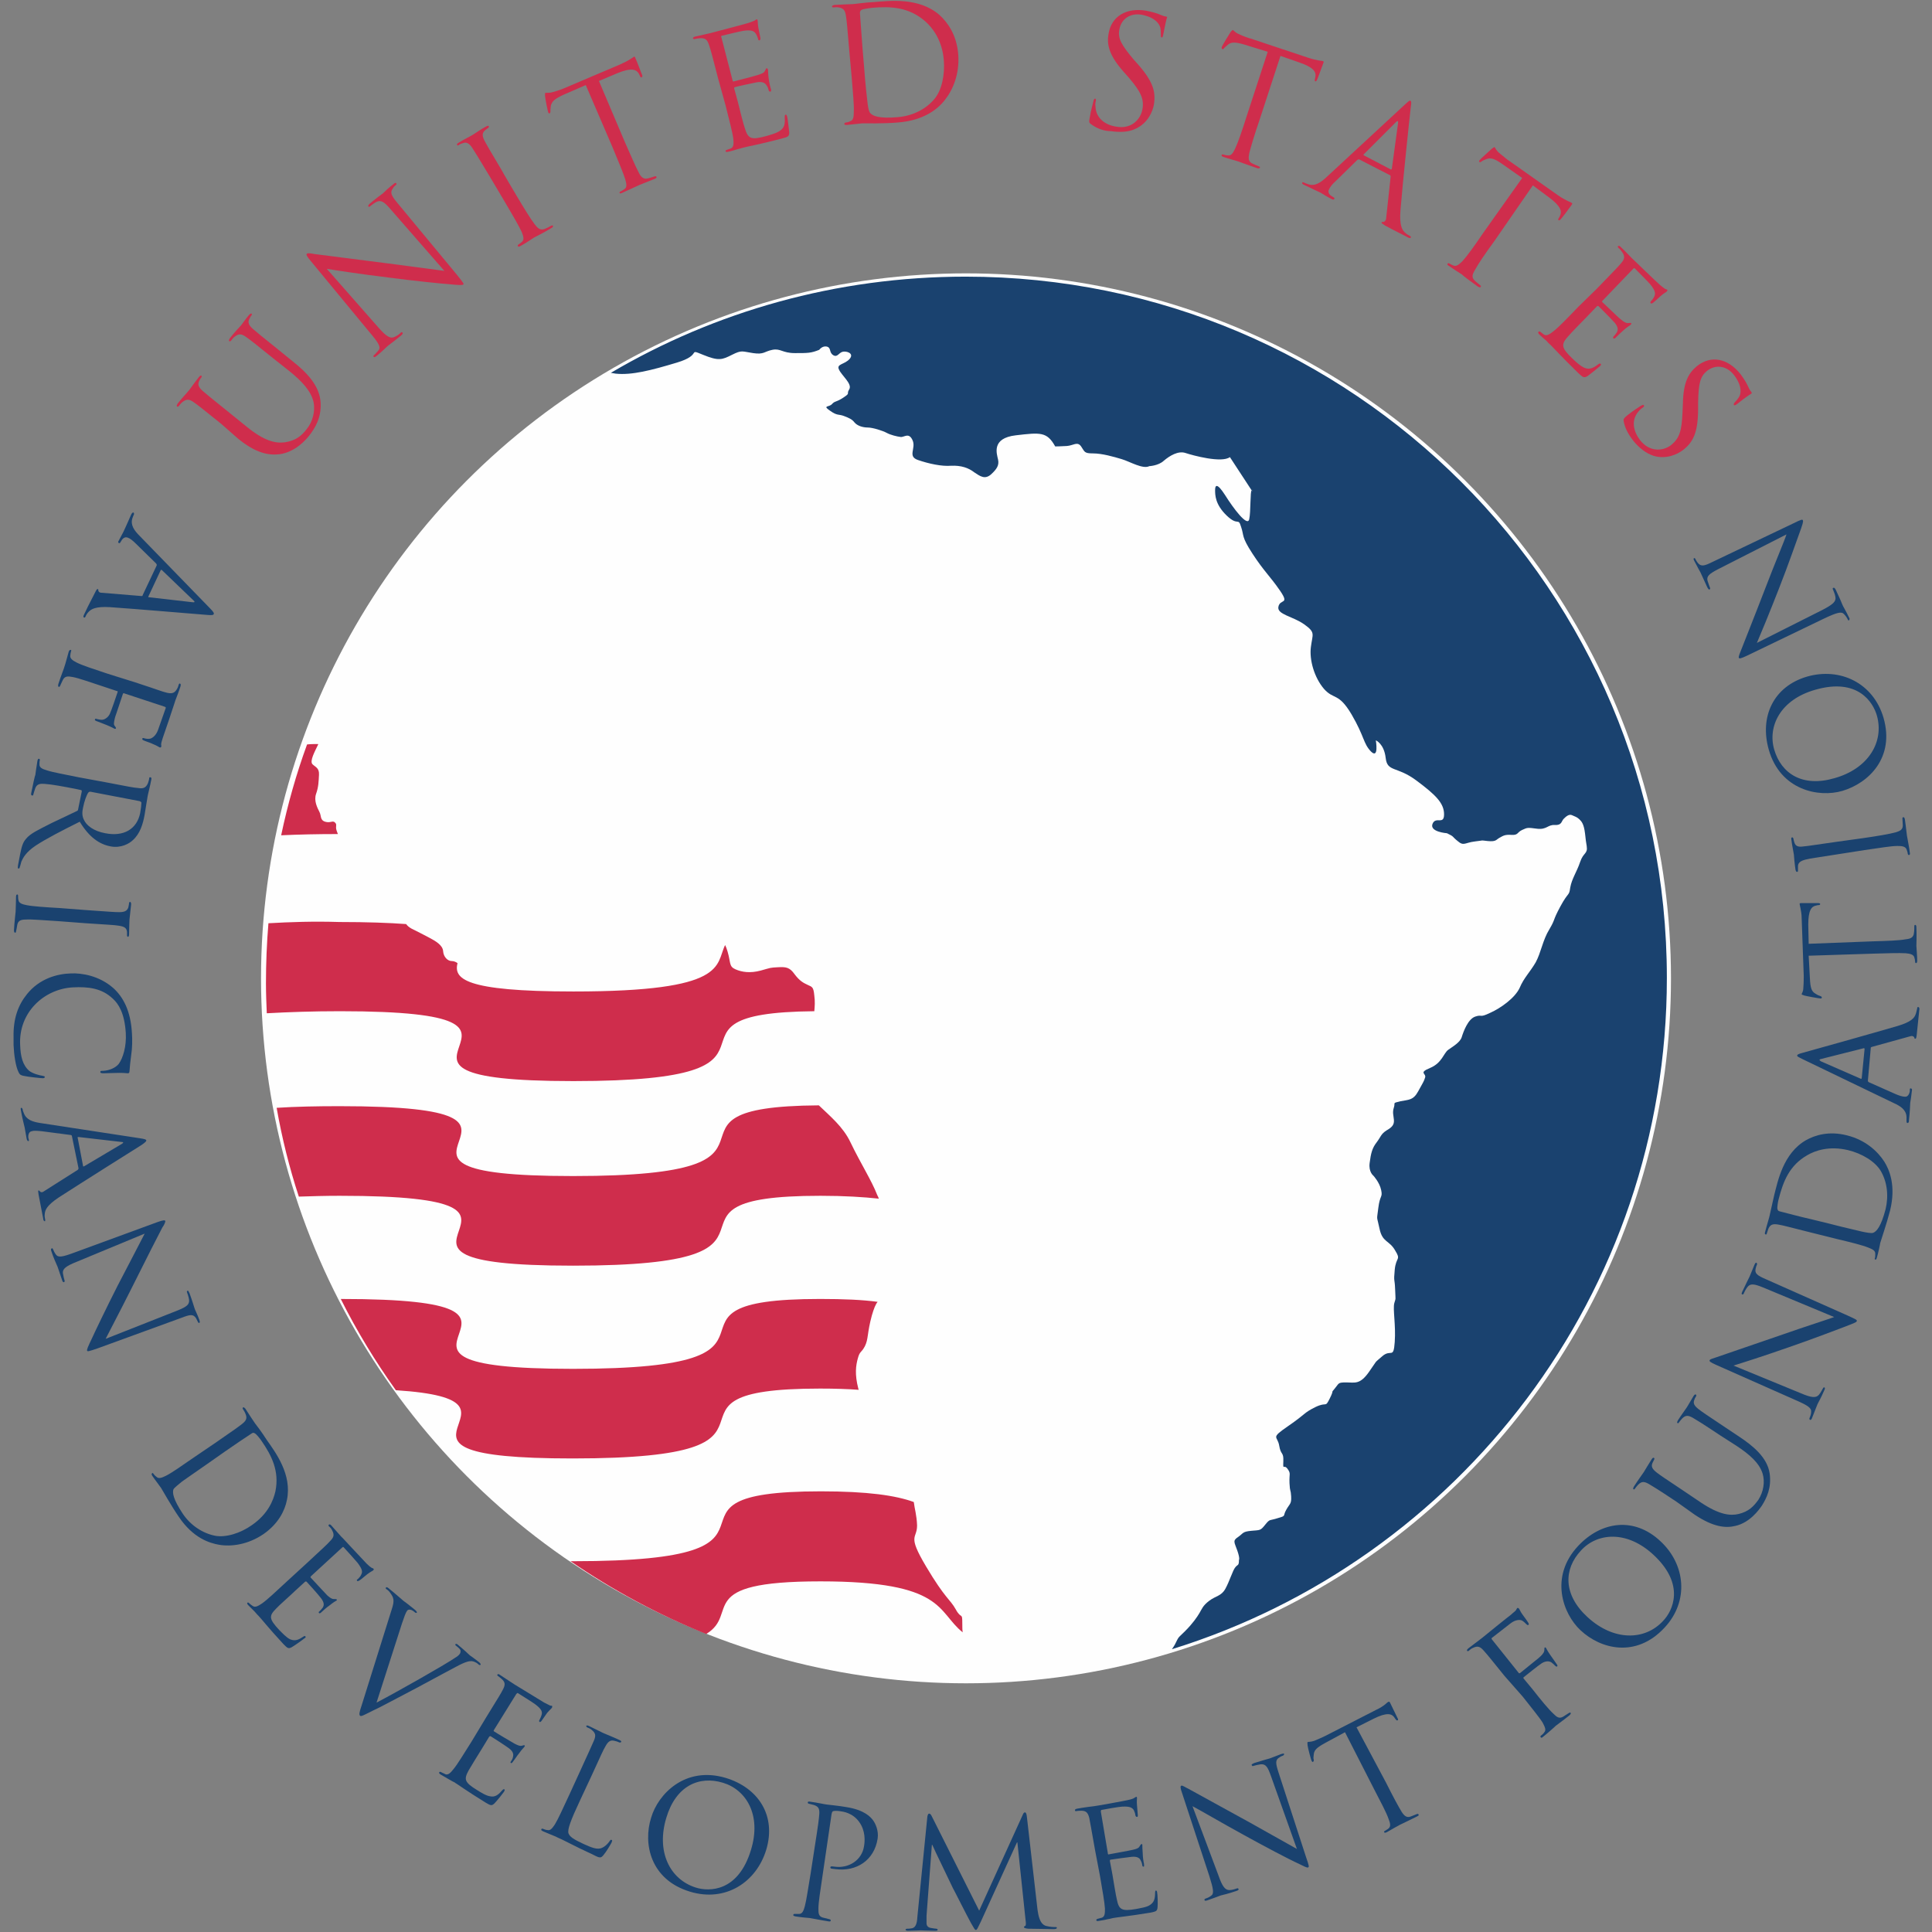 <?xml version="1.0" encoding="UTF-8"?> <!-- Generator: Adobe Illustrator 25.2.0, SVG Export Plug-In . SVG Version: 6.00 Build 0) --> <svg xmlns="http://www.w3.org/2000/svg" xmlns:xlink="http://www.w3.org/1999/xlink" version="1.1" id="Layer_1" x="0px" y="0px" viewBox="0 0 470 470" style="enable-background:new 0 0 470 470;" xml:space="preserve"><rect x="0" y="0" width="470" height="470" fill="#808080" stroke="none"/> <style type="text/css"> .st0{fill-rule:evenodd;clip-rule:evenodd;fill:#FEFEFE;} .st1{fill:#1A426F;} .st2{fill:#CF2D4C;} .st3{fill:#FEFEFE;} </style> <g id="Layer_x0020_1"> <circle class="st0" cx="235" cy="238" r="171.5"></circle> <path class="st1" d="M36.1,145.1c-0.1,0.2,0,0.2,0.2,0.2l10.5,1.2c0.6,0.1,0.7-0.1,0.2-0.5l-7.6-7.3c-0.1-0.1-0.2-0.1-0.3,0 L36.1,145.1L36.1,145.1z M51.1,148c0.9,0.9,1,1.2,0.9,1.4c-0.1,0.2-0.3,0.3-1.5,0.2c-1.5-0.1-17.8-1.5-23.8-1.9 c-3.5-0.2-4.5,0.5-5.1,1.1c-0.4,0.4-0.7,0.9-0.8,1.2c-0.1,0.2-0.2,0.3-0.4,0.2c-0.2-0.1-0.1-0.4,0.1-0.8c0.2-0.5,1.4-2.9,2.6-5.2 c0.3-0.6,0.5-1,0.7-0.9c0.1,0.1,0.2,0.2,0.1,0.3c0,0.2,0.2,0.6,0.8,0.6l9.7,0.8c0.2,0,0.3,0,0.3-0.2l3.4-7.2c0.1-0.2,0-0.3-0.1-0.5 l-4.9-4.8c-0.7-0.7-1.4-1.3-2-1.5c-0.7-0.3-1.3,0.2-1.6,0.8l-0.2,0.3c-0.1,0.2-0.2,0.3-0.4,0.2c-0.2-0.1-0.2-0.3,0-0.6 c0.4-0.8,1.2-2.2,1.3-2.5c0.2-0.4,1-2.2,1.7-3.8c0.2-0.4,0.4-0.6,0.6-0.5c0.1,0.1,0.1,0.2,0.1,0.4c-0.1,0.2-0.3,0.7-0.4,1 c-0.5,1.6,0.4,2.9,1.8,4.3L51.1,148L51.1,148z"></path> <path class="st1" d="M32.9,166c5.5,1.8,6.4,2.2,7.6,2.5c1.2,0.3,1.9,0.2,2.5-0.8c0.2-0.3,0.4-0.8,0.5-1.2c0-0.1,0.2-0.3,0.3-0.2 c0.2,0.1,0.2,0.3,0.1,0.7c-0.5,1.6-1.4,3.7-1.4,3.9c-0.2,0.7-2.6,7.8-2.9,8.6c-0.2,0.7-0.4,1.2-0.4,1.6c0,0.2,0.1,0.4,0,0.6 c0,0.1-0.2,0.2-0.4,0.1c-0.2-0.1-0.6-0.4-1.6-0.8c-0.3-0.2-1.9-0.7-2.3-0.9c-0.2-0.1-0.3-0.2-0.3-0.4c0.1-0.2,0.3-0.2,0.5-0.1 c0.3,0.1,0.9,0.2,1.4,0.1c0.5-0.1,1.4-0.7,1.9-2l1.9-5.4c0.1-0.2,0-0.3-0.3-0.4l-9.7-3.2c-0.2-0.1-0.3-0.1-0.4,0.1l-1.5,4.5 c-0.2,0.6-0.4,1.1-0.5,1.6c-0.2,0.9-0.3,1.4,0.1,1.8c0.1,0.2,0.3,0.4,0.2,0.5c0,0.1-0.2,0.1-0.3,0.1c-0.2-0.1-0.7-0.4-1.9-0.9 c-0.7-0.3-2.1-0.8-2.3-0.9c-0.3-0.1-0.7-0.2-0.6-0.5c0.1-0.2,0.2-0.2,0.4-0.1c0.4,0.1,0.9,0.2,1.3,0.2c0.5,0,1.4-0.4,1.9-1.4 c0.4-0.8,1.7-4.7,1.9-5.3c0.1-0.2,0-0.3-0.2-0.3l-3-1c-3.4-1.1-6.1-2.1-7.7-2.4c-1.1-0.2-1.9-0.3-2.4,0.7c-0.2,0.5-0.6,1.2-0.7,1.5 c-0.1,0.2-0.2,0.2-0.3,0.2c-0.2-0.1-0.2-0.3-0.1-0.7c0.6-1.9,1.5-4.1,1.5-4.3c0.1-0.2,0.7-2.4,1-3.5c0.1-0.4,0.3-0.5,0.5-0.5 c0.1,0,0.2,0.1,0.1,0.3c-0.1,0.3-0.2,0.8-0.2,1.1c-0.1,0.7,0.6,1.2,1.6,1.7c1.4,0.7,4.2,1.6,7.5,2.7L32.9,166L32.9,166z"></path> <path class="st1" d="M22,192.6c-0.2,0-0.3,0-0.5,0.2c-0.4,0.5-1,2.1-1.3,3.7c-0.2,0.9-0.3,1.9,0.2,2.9c0.6,1.4,2.4,2.8,5.2,3.3 c4.5,0.9,7.7-1,8.5-4.9c0.2-1.1,0.3-2.1,0.3-2.5c0-0.2-0.2-0.3-0.4-0.4L22,192.6L22,192.6z M25.7,190.3c5.7,1.1,6.7,1.3,7.9,1.4 c1.2,0.2,1.9,0,2.4-1.2c0.1-0.3,0.3-0.9,0.3-1.2c0-0.1,0.1-0.3,0.3-0.2c0.2,0,0.3,0.2,0.2,0.6c-0.3,1.6-0.9,3.9-0.9,4.1 c-0.1,0.4-0.5,3.2-0.7,4.3c-0.4,2.3-1.1,4.7-2.9,6.3c-0.8,0.8-2.9,2-5.4,1.5c-2.7-0.5-5.2-2.2-7.5-6c-4.4,2.2-8.1,4.1-10.7,5.8 c-2.4,1.6-3.1,3-3.5,3.9c-0.2,0.7-0.3,1.2-0.4,1.4c0,0.2-0.2,0.3-0.3,0.3c-0.2,0-0.2-0.3-0.1-0.9l0.5-2.6c0.4-2,0.7-2.9,1.4-3.7 c1.1-1.4,3.2-2.3,6.3-3.9c2.3-1.1,5.1-2.4,6.1-2.9c0.2-0.1,0.3-0.2,0.3-0.4l0.9-4.4c0-0.2-0.1-0.3-0.2-0.3l-0.9-0.2 c-3.5-0.7-6.3-1.2-7.9-1.3c-1.1-0.1-1.9,0-2.3,1c-0.2,0.5-0.4,1.3-0.5,1.6c0,0.2-0.2,0.3-0.3,0.2c-0.2,0-0.3-0.2-0.2-0.6 c0.4-2,0.9-4.3,1-4.4c0,0,0.3-2.3,0.5-3.4c0.1-0.4,0.2-0.6,0.4-0.5c0.1,0,0.2,0.1,0.2,0.3c-0.1,0.3-0.1,0.8-0.1,1.1 c0,0.8,0.8,1.1,1.8,1.4c1.5,0.5,4.4,1,7.8,1.7L25.7,190.3L25.7,190.3z"></path> <path class="st1" d="M14.3,224.1c-3.5-0.2-6.5-0.5-8-0.4c-1.1,0-1.9,0.2-2.1,1.3c-0.1,0.5-0.2,1.3-0.3,1.6c0,0.2-0.1,0.3-0.2,0.3 c-0.2,0-0.3-0.2-0.3-0.6c0.1-2,0.4-4.3,0.4-4.5c0-0.2,0.1-2.5,0.1-3.6c0-0.4,0.1-0.6,0.3-0.6c0.1,0,0.2,0.1,0.2,0.3 c0,0.3,0,0.8,0.1,1.1c0.1,0.7,0.9,1,2,1.2c1.5,0.3,4.5,0.5,8,0.7l6.5,0.5c5.8,0.4,6.8,0.5,8,0.5c1.3,0,1.9-0.3,2.2-1.1 c0.1-0.4,0.2-0.9,0.2-1.1c0-0.1,0.1-0.3,0.2-0.3c0.2,0,0.3,0.2,0.3,0.6c-0.1,1.2-0.4,3.5-0.4,3.7c0,0.2-0.1,2.5-0.1,3.6 c0,0.4-0.1,0.6-0.3,0.6c-0.1,0-0.2-0.2-0.2-0.3c0-0.3,0-0.5,0-0.9c-0.1-1-0.7-1.3-2-1.5c-1.2-0.2-2.2-0.2-8-0.6L14.3,224.1 L14.3,224.1z"></path> <path class="st1" d="M6.6,241.8c3-3.7,7.2-4.9,10.7-5c2.5-0.1,6.8,0.5,10.3,3.6c2.3,2.1,4.2,5.4,4.5,11c0.1,1.5,0.1,3.5-0.2,5.4 c-0.2,1.4-0.3,2.6-0.4,3.8c0,0.4-0.2,0.5-0.4,0.5c-0.3,0-0.7-0.1-2.1-0.1c-1.2,0-3.3,0.1-3.8,0.1c-0.6,0-0.8-0.1-0.8-0.3 c0-0.3,0.2-0.3,0.8-0.3c1.4-0.1,2.9-0.7,3.7-1.7c1-1.4,1.9-4.2,1.7-7.5c-0.3-4.9-1.8-7.1-3.1-8.3c-2.7-2.6-6-3-9.8-2.8 c-7,0.4-13.2,6.1-12.8,14c0.1,2.8,0.6,4.9,2.2,6.3c0.9,0.7,2.5,1.1,3.2,1.2c0.4,0.1,0.6,0.1,0.6,0.3c0,0.2-0.2,0.3-0.5,0.3 c-0.3,0-3.5-0.3-4.8-0.6c-0.7-0.2-0.8-0.3-1.1-0.9c-0.7-1.4-1.1-4.2-1.2-6.6c0-0.5,0-0.9,0-1.4v-0.5C3.2,247.8,4.4,244.5,6.6,241.8 L6.6,241.8z"></path> <path class="st1" d="M20.2,283.6c0,0.2,0.1,0.2,0.3,0.1l9.1-5.4c0.5-0.3,0.5-0.5-0.1-0.5l-10.4-1.2c-0.2,0-0.3,0.1-0.2,0.2 L20.2,283.6L20.2,283.6z M34,276.9c1.3,0.2,1.5,0.3,1.6,0.5c0,0.2-0.1,0.4-1.1,1.1c-1.3,0.8-15.1,9.5-20.2,12.8 c-3,2-3.3,3.1-3.4,3.9c-0.1,0.6,0,1.1,0.1,1.5c0,0.2,0,0.4-0.1,0.4c-0.2,0-0.4-0.3-0.4-0.7c-0.1-0.5-0.6-3.2-1.1-5.7 c-0.1-0.7-0.2-1.1,0-1.1c0.1,0,0.2,0.1,0.3,0.2c0.1,0.2,0.5,0.4,1,0l8.2-5.2c0.1-0.1,0.2-0.2,0.2-0.4l-1.6-7.8 c0-0.2-0.2-0.3-0.4-0.3l-6.9-0.9c-1-0.1-1.9-0.2-2.5,0c-0.7,0.1-0.9,1-0.8,1.6l0.1,0.4c0.1,0.3,0,0.4-0.1,0.4 c-0.2,0-0.3-0.2-0.4-0.5c-0.2-0.9-0.4-2.4-0.5-2.8c-0.1-0.4-0.6-2.4-0.9-4.1c-0.1-0.5-0.1-0.7,0.1-0.7c0.1,0,0.2,0.1,0.3,0.3 c0,0.3,0.2,0.8,0.3,1c0.6,1.6,2.1,2.1,4,2.4L34,276.9L34,276.9z"></path> <path class="st1" d="M18.8,306.9c-2.8,1.1-3.6,1.8-3.5,2.8c0.1,0.7,0.3,1.5,0.4,1.8c0.1,0.2,0,0.3-0.1,0.4 c-0.2,0.1-0.4-0.1-0.5-0.5c-0.7-2-1.1-3.4-1.3-3.7c-0.1-0.3-0.8-1.7-1.3-3.3c-0.1-0.3-0.2-0.6,0.1-0.7c0.1-0.1,0.2,0,0.3,0.2 c0.1,0.3,0.4,0.9,0.7,1.3c0.6,0.8,1.6,0.6,4.8-0.6l19.9-7.3c1.4-0.5,1.8-0.5,1.9-0.3c0.1,0.3-0.4,1.2-0.7,1.6 c-0.4,0.7-4.1,8-7.8,15.4c-2.4,4.8-5.2,10.1-6,11.7l17.5-6.9c2.2-0.9,2.9-1.4,2.8-2.6c-0.1-0.7-0.4-1.5-0.5-1.8 c-0.1-0.2,0-0.3,0.1-0.4c0.2-0.1,0.3,0.2,0.5,0.6c0.6,1.6,1.1,3.3,1.2,3.6c0.1,0.4,0.7,1.5,1.2,2.9c0.1,0.4,0.2,0.6,0,0.7 c-0.1,0.1-0.3,0-0.4-0.3c-0.1-0.2-0.2-0.4-0.4-0.8c-0.7-1.1-1.5-0.9-3.6-0.1l-20.3,7.4c-2.3,0.8-2.5,0.8-2.6,0.6 c-0.1-0.3,0.1-0.8,1.3-3.3c0.2-0.5,3.5-7.4,6.1-12.5c2.9-5.6,5.8-11.1,6.6-12.7L18.8,306.9L18.8,306.9z"></path> <path class="st1" d="M50.9,355.8c-3.2,2.2-6,4.2-6.6,4.6c-0.7,0.6-1.9,1.5-2.1,1.9c-0.3,0.8-0.1,2.4,2.3,6c1.9,2.8,4.8,4.7,7.8,5.3 c2.6,0.5,6.2-0.6,9-2.6c3.9-2.7,5.2-6,5.7-8.2c1-4.9-0.9-8.7-3.4-12.3c-0.4-0.6-1.3-1.7-1.6-1.8c-0.3-0.2-0.5-0.2-0.9,0.1 c-1.1,0.7-4.2,2.8-6.5,4.4L50.9,355.8L50.9,355.8z M52.4,351c4.8-3.3,5.6-3.9,6.5-4.6c1-0.8,1.3-1.4,0.8-2.5 c-0.1-0.3-0.4-0.8-0.6-1.1c-0.1-0.1-0.1-0.3,0-0.4c0.2-0.1,0.3,0,0.6,0.3c0.9,1.4,2.2,3.4,2.3,3.5c0.3,0.4,1.7,2.2,2.9,4.1 c2.1,3,6.2,8.4,4.9,14.6c-0.5,2.6-2.1,5.8-5.7,8.3c-3.8,2.6-7.9,3.1-10.8,2.6c-2.3-0.4-6.3-1.6-9.8-6.8c-1.8-2.6-4.1-6.7-4.3-7 c-0.1-0.2-1.5-2-2.1-2.9c-0.2-0.3-0.3-0.5-0.1-0.7c0.1-0.1,0.2-0.1,0.3,0.1c0.2,0.3,0.5,0.6,0.8,0.8c0.5,0.5,1.3,0.2,2.3-0.3 c1.4-0.7,3.8-2.4,6.7-4.4L52.4,351L52.4,351z"></path> <path class="st1" d="M74.5,380.4c4.2-3.9,5-4.6,5.8-5.5c0.9-0.9,1.1-1.5,0.5-2.6c-0.1-0.3-0.5-0.8-0.8-1c-0.1-0.1-0.1-0.3,0-0.4 c0.2-0.1,0.3-0.1,0.6,0.2c1.1,1.2,2.6,3,2.8,3.1c0.2,0.2,5.2,5.6,5.8,6.2c0.5,0.5,1,0.9,1.2,1c0.2,0.1,0.4,0.1,0.5,0.3 c0.1,0.1,0,0.2-0.1,0.3c-0.2,0.2-0.6,0.3-1.5,1c-0.3,0.2-1.5,1.3-1.9,1.5c-0.2,0.1-0.4,0.2-0.5,0.1c-0.2-0.2-0.1-0.3,0.2-0.5 c0.2-0.2,0.6-0.6,0.8-1.1c0.3-0.6,0.3-1.2-0.9-2.8c-0.4-0.5-3.1-3.5-3.4-3.8c-0.1-0.1-0.2-0.1-0.4,0.1l-7.5,6.9 c-0.2,0.2-0.2,0.3-0.1,0.4c0.3,0.3,3.4,3.7,4,4.3c0.7,0.6,1.1,0.9,1.6,0.9c0.4,0,0.6,0,0.7,0.1c0.1,0.1,0.1,0.2-0.1,0.3 c-0.2,0.1-0.7,0.4-1.7,1.2c-0.6,0.4-1.6,1.3-1.8,1.5c-0.2,0.2-0.5,0.5-0.7,0.3c-0.1-0.1-0.1-0.3,0.1-0.4c0.3-0.3,0.5-0.5,0.8-0.9 c0.3-0.5,0.5-1.1-0.4-2.3c-0.6-0.8-3-3.5-3.5-4c-0.1-0.1-0.3-0.1-0.4,0l-2.4,2.2c-0.9,0.9-4.1,3.7-4.6,4.3 c-1.8,1.8-1.8,2.5,0.7,5.2c0.7,0.7,1.8,1.9,2.7,2.3c1,0.4,1.8,0.3,3.1-0.6c0.3-0.2,0.5-0.3,0.6-0.1c0.2,0.2-0.1,0.4-0.3,0.5 c-0.2,0.2-2.3,1.7-3,2.1c-0.9,0.5-1.1,0.2-2.1-0.8c-3.8-4.1-5.3-6.1-6-6.8c-0.1-0.1-0.5-0.5-1-1.1c-0.5-0.5-1.1-1.1-1.5-1.5 c-0.3-0.3-0.3-0.5-0.2-0.6c0.1-0.1,0.2-0.1,0.4,0.1c0.2,0.2,0.6,0.5,0.9,0.7c0.6,0.4,1.3,0,2.2-0.6c1.3-0.9,3.4-2.9,6-5.3 L74.5,380.4L74.5,380.4z"></path> <path class="st1" d="M91.6,414.2c4.8-2.5,16.8-9.3,19.1-10.9c0.5-0.3,0.9-0.6,1.1-0.9c0.2-0.2,0.3-0.6,0.2-1c-0.2-0.4-0.7-0.7-1-1 c-0.2-0.1-0.3-0.3-0.2-0.4c0.1-0.2,0.4-0.1,0.8,0.3c1.1,0.9,2.4,2.1,2.7,2.4c0.2,0.1,1.5,1.1,2.3,1.7c0.3,0.3,0.4,0.5,0.3,0.6 c-0.1,0.1-0.3,0.1-0.5-0.1c-0.2-0.2-0.8-0.7-1.7-0.8c-0.6,0-1.4,0.1-3.8,1.4c-1,0.5-5.2,2.8-9.5,5.1c-5.2,2.7-9,4.8-10.8,5.6 c-2.2,1.1-2.7,1.4-3,1.2c-0.3-0.3-0.2-0.8,0.4-2.6l7.3-23.3c0.7-2.1,0.5-2.8-0.3-3.9c-0.3-0.5-0.8-0.9-1-1 c-0.2-0.1-0.2-0.3-0.1-0.4c0.1-0.2,0.5,0,0.9,0.4c1.4,1.1,2.9,2.5,3.3,2.8c0.3,0.2,1.6,1.2,2.7,2.1c0.5,0.4,0.7,0.7,0.6,0.8 c-0.1,0.1-0.2,0.1-0.4,0c-0.3-0.3-0.9-0.7-1.2-0.7c-0.4-0.1-0.7,0.1-0.8,0.3c-0.3,0.4-0.7,1.5-1.2,3L91.6,414.2L91.6,414.2z"></path> <path class="st1" d="M118.2,417.9c3-4.9,3.6-5.8,4.1-6.8c0.6-1.1,0.7-1.8-0.2-2.6c-0.2-0.2-0.7-0.6-1-0.8c-0.1-0.1-0.2-0.2-0.1-0.3 c0.1-0.2,0.3-0.2,0.7,0.1c1.4,0.9,3.3,2.2,3.5,2.3c0.2,0.1,6.5,4,7.2,4.4c0.6,0.3,1.2,0.6,1.4,0.7c0.2,0.1,0.4,0,0.5,0.1 c0.1,0.1,0,0.2,0,0.4c-0.1,0.2-0.5,0.5-1.2,1.3c-0.2,0.3-1.1,1.6-1.4,2c-0.1,0.1-0.3,0.3-0.4,0.2c-0.2-0.1-0.2-0.3,0-0.6 c0.1-0.2,0.4-0.8,0.5-1.3c0.1-0.6,0-1.2-1.6-2.4c-0.5-0.4-3.9-2.5-4.2-2.7c-0.1-0.1-0.2,0-0.4,0.2l-5.4,8.7c-0.1,0.2-0.2,0.3,0,0.4 c0.4,0.3,4.3,2.6,5,3c0.8,0.4,1.3,0.6,1.7,0.5c0.4-0.1,0.6-0.2,0.7-0.1c0.1,0.1,0.1,0.2,0,0.3c-0.1,0.2-0.6,0.6-1.3,1.6 c-0.5,0.6-1.2,1.7-1.4,1.9c-0.2,0.3-0.4,0.6-0.6,0.5c-0.2-0.1-0.1-0.3,0-0.4c0.2-0.3,0.4-0.6,0.5-1.1c0.1-0.5,0.2-1.2-1-2.1 c-0.8-0.6-3.9-2.6-4.4-2.9c-0.2-0.1-0.3,0-0.4,0.1l-1.7,2.8c-0.7,1.1-2.9,4.7-3.3,5.4c-1.2,2.2-1,2.9,2.1,4.8 c0.8,0.5,2.2,1.4,3.2,1.5c1,0.2,1.8-0.2,2.8-1.4c0.3-0.3,0.4-0.4,0.6-0.3c0.2,0.1,0,0.4-0.1,0.6c-0.2,0.3-1.7,2.2-2.3,2.8 c-0.7,0.7-1,0.5-2.2-0.2c-4.7-2.9-6.7-4.4-7.7-5c-0.1,0-0.6-0.3-1.3-0.7c-0.7-0.4-1.4-0.8-1.9-1.1c-0.3-0.2-0.5-0.4-0.3-0.6 c0.1-0.1,0.2-0.1,0.4,0c0.3,0.2,0.7,0.3,1,0.5c0.7,0.3,1.3-0.3,2-1.2c1-1.2,2.5-3.7,4.4-6.7L118.2,417.9L118.2,417.9z"></path> <path class="st1" d="M141.1,438c-2.3,4.9-3.1,7.1-2.8,8c0.3,0.8,1.1,1.4,3.7,2.6c1.8,0.8,3.3,1.5,4.5,0.9c0.7-0.3,1.4-1,1.8-1.6 c0.2-0.3,0.3-0.4,0.5-0.3c0.2,0.1,0.1,0.2,0,0.6c-0.2,0.4-1.3,2.3-2,3.1c-0.6,0.7-0.8,0.8-2.5-0.1c-4.8-2.2-7-3.5-8.9-4.3 c-0.1-0.1-0.7-0.3-1.4-0.6c-0.7-0.3-1.4-0.6-1.9-0.8c-0.4-0.2-0.5-0.3-0.4-0.5c0-0.1,0.2-0.2,0.4-0.1c0.3,0.1,0.7,0.3,1.1,0.3 c0.7,0.2,1.2-0.5,1.8-1.4c0.8-1.3,2-4,3.5-7.2l2.7-5.9c2.4-5.2,2.8-6.2,3.3-7.3c0.5-1.2,0.4-1.8-0.6-2.6c-0.2-0.2-0.8-0.5-1.1-0.6 c-0.1-0.1-0.2-0.2-0.2-0.3c0.1-0.2,0.3-0.2,0.7,0c1.5,0.7,3.6,1.8,3.7,1.8c0.2,0.1,2.7,1.1,3.7,1.6c0.4,0.2,0.5,0.3,0.4,0.5 c-0.1,0.1-0.2,0.1-0.4,0.1c-0.2-0.1-0.7-0.3-1.2-0.4c-1-0.3-1.6,0.2-2.2,1.3c-0.6,1-1,2-3.4,7.2L141.1,438z"></path> <path class="st1" d="M169.3,459.2c3.2,1,10.3,1.1,13.4-9.2c2.6-8.5-1.2-14.6-6.8-16.3c-5.9-1.8-11.5,0.8-13.8,8.5 C159.6,450.4,162.9,457.2,169.3,459.2L169.3,459.2z M176.5,432.5c8,2.4,12.4,9.2,9.9,17.5c-2.4,7.9-9.9,12.8-18.5,10.2 c-9.7-2.9-11.5-11.7-9.5-18C160.1,436.4,166.7,429.6,176.5,432.5L176.5,432.5z"></path> <path class="st1" d="M198.2,449.3c0.9-5.7,1-6.7,1.1-7.9c0.1-1.3-0.1-1.9-1.3-2.3c-0.3-0.1-0.9-0.2-1.2-0.3c-0.1,0-0.3-0.1-0.3-0.3 c0-0.2,0.2-0.3,0.6-0.2c1.6,0.2,3.8,0.7,4.1,0.7c0.8,0.1,2.9,0.3,4.6,0.6c4.6,0.7,6,2.5,6.5,3.1c0.7,0.9,1.5,2.7,1.2,4.6 c-0.8,5.2-5.1,8.1-10.3,7.4c-0.2,0-0.6-0.1-0.8-0.1c-0.2,0-0.4-0.1-0.4-0.3c0-0.3,0.3-0.3,1-0.2c3.5,0.5,6.7-1.6,7.2-5 c0.2-1.2,0.4-3.7-1.2-5.9s-3.9-2.5-4.7-2.6c-0.6-0.1-1.3-0.1-1.6,0c-0.2,0-0.3,0.3-0.4,0.7l-2.2,15c-0.5,3.5-1,6.4-1,8 c0,1.1,0,1.9,1.1,2.2c0.5,0.1,1.3,0.3,1.6,0.4c0.2,0,0.3,0.2,0.3,0.3c0,0.2-0.2,0.3-0.6,0.2c-2-0.3-4.3-0.8-4.5-0.8 c-0.1,0-2.4-0.2-3.5-0.4c-0.4-0.1-0.6-0.2-0.5-0.4c0-0.1,0.1-0.2,0.3-0.2c0.3,0,0.8,0,1.1,0c0.8,0,1.1-0.8,1.4-1.9 c0.4-1.5,0.8-4.4,1.4-7.9L198.2,449.3L198.2,449.3z"></path> <path class="st1" d="M252.4,464.6c0.2,1.3,0.5,3.4,2,3.9c1.1,0.3,2,0.3,2.4,0.3c0.2,0,0.3,0,0.3,0.2c0,0.2-0.3,0.3-0.8,0.3 c-0.8,0-4.8-0.1-6.2-0.1c-0.8-0.1-1-0.2-1-0.4c0-0.1,0.1-0.2,0.3-0.3c0.2,0,0.2-0.7,0.1-1.3l-2-19l-0.1,0l-8.8,19.3 c-0.8,1.6-0.9,2-1.2,2c-0.3,0-0.4-0.4-1.2-1.7c-1-1.8-4.2-8.2-4.4-8.5c-0.3-0.7-4.6-9.5-5-10.5l-0.1,0l-1.3,17.2c0,0.6,0,1.3,0,1.9 c0,0.6,0.4,1,1,1.1c0.6,0.1,1.2,0.2,1.4,0.2c0.1,0,0.3,0.1,0.3,0.2c0,0.3-0.2,0.3-0.7,0.3c-1.4,0-3.1-0.1-3.4-0.1 c-0.3,0-2.1,0.1-3.1,0.1h-0.1c-0.3,0-0.5-0.1-0.5-0.3c0-0.1,0.2-0.2,0.4-0.2c0.3,0,0.6,0,1.1-0.1c1.2-0.2,1.3-1.7,1.4-3.1l2.4-24.1 c0.1-0.4,0.2-0.7,0.4-0.7c0.2,0,0.4,0.1,0.6,0.5l11.6,23.1l10.6-23.3c0.1-0.3,0.3-0.6,0.5-0.6c0.3,0,0.4,0.3,0.5,1L252.4,464.6 L252.4,464.6z"></path> <path class="st1" d="M266.4,450.1c-1-5.7-1.2-6.7-1.4-7.8c-0.3-1.2-0.7-1.8-1.9-1.8c-0.3,0-0.9,0-1.3,0.1c-0.1,0-0.3,0-0.3-0.2 c0-0.2,0.1-0.3,0.5-0.4c1.6-0.3,4-0.6,4.1-0.6c0.3,0,7.5-1.3,8.3-1.5c0.7-0.2,1.3-0.3,1.5-0.5c0.2-0.1,0.3-0.2,0.5-0.3 c0.1,0,0.2,0.1,0.2,0.3c0,0.3-0.1,0.7,0,1.8c0,0.4,0.2,2,0.2,2.4c0,0.2,0,0.4-0.2,0.4c-0.2,0-0.3-0.1-0.4-0.4 c0-0.3-0.2-0.9-0.4-1.3c-0.4-0.5-0.8-0.9-2.8-0.8c-0.6,0-4.6,0.7-5,0.8c-0.1,0-0.2,0.1-0.2,0.4l1.7,10.1c0,0.3,0.1,0.4,0.3,0.3 c0.5-0.1,5-0.9,5.8-1.1c0.9-0.2,1.4-0.4,1.6-0.8c0.2-0.3,0.3-0.5,0.5-0.6c0.1,0,0.2,0,0.2,0.3c0,0.2,0,0.9,0.1,2.1 c0,0.7,0.2,2.1,0.3,2.4c0,0.3,0.1,0.7-0.1,0.7c-0.2,0-0.3-0.1-0.3-0.3c-0.1-0.4-0.1-0.7-0.4-1.2c-0.2-0.5-0.7-1-2.1-0.9 c-1,0.1-4.6,0.6-5.2,0.7c-0.2,0-0.2,0.2-0.2,0.3l0.6,3.2c0.2,1.2,0.9,5.5,1.1,6.2c0.5,2.5,1.2,2.9,4.7,2.3c0.9-0.2,2.6-0.4,3.4-1 c0.9-0.6,1.2-1.4,1.2-2.9c0-0.4,0.1-0.6,0.2-0.6c0.2,0,0.3,0.3,0.3,0.5c0.1,0.3,0.2,2.8,0.1,3.6c-0.1,1-0.4,1-1.8,1.3 c-5.5,0.9-8,1.1-9,1.3c-0.1,0-0.7,0.2-1.4,0.3c-0.7,0.2-1.6,0.3-2.1,0.4c-0.4,0.1-0.6,0-0.6-0.2c0-0.1,0-0.2,0.3-0.3 c0.3-0.1,0.8-0.2,1.1-0.3c0.7-0.3,0.7-1.1,0.7-2.2c-0.1-1.6-0.6-4.4-1.2-7.9L266.4,450.1L266.4,450.1z"></path> <path class="st1" d="M296.4,456.2c1,2.9,1.7,3.6,2.7,3.6c0.7,0,1.5-0.3,1.8-0.4c0.2-0.1,0.3,0,0.4,0.1c0.1,0.2-0.1,0.4-0.5,0.5 c-2,0.7-3.4,1-3.8,1.1c-0.3,0.1-1.8,0.7-3.3,1.2c-0.4,0.1-0.6,0.2-0.7-0.1c0-0.1,0-0.2,0.2-0.3c0.3-0.1,0.9-0.3,1.4-0.7 c0.8-0.5,0.6-1.6-0.4-4.8l-6.6-20.1c-0.5-1.4-0.5-1.8-0.2-1.9c0.3-0.1,1.1,0.5,1.6,0.7c0.7,0.4,7.8,4.3,15.1,8.3 c4.7,2.6,9.9,5.6,11.4,6.4l-6.3-17.7c-0.8-2.3-1.3-3-2.5-2.9c-0.7,0.1-1.5,0.3-1.8,0.4c-0.2,0.1-0.3,0-0.4-0.2 c-0.1-0.2,0.2-0.3,0.6-0.5c1.6-0.5,3.3-1,3.7-1.1c0.4-0.1,1.5-0.6,2.9-1.1c0.4-0.1,0.6-0.2,0.7,0c0,0.1-0.1,0.3-0.3,0.4 c-0.2,0.1-0.4,0.1-0.8,0.4c-1.1,0.6-1,1.4-0.3,3.6l6.7,20.6c0.8,2.3,0.8,2.5,0.5,2.6c-0.3,0.1-0.8-0.2-3.3-1.4 c-0.5-0.2-7.3-3.7-12.3-6.5c-5.5-3-10.9-6.2-12.5-7L296.4,456.2L296.4,456.2z"></path> <path class="st1" d="M337.2,433.7c1.6,3.2,3,5.8,3.8,7.1c0.6,0.9,1.2,1.5,2.2,1.1c0.5-0.2,1.3-0.5,1.5-0.6c0.2-0.1,0.3,0,0.4,0.1 c0.1,0.2,0,0.3-0.4,0.5c-1.8,0.9-3.9,1.9-4.1,2c-0.2,0.1-2.2,1.2-3.2,1.8c-0.4,0.2-0.6,0.2-0.7,0c0-0.1,0-0.2,0.2-0.3 c0.3-0.2,0.7-0.4,0.9-0.6c0.6-0.5,0.4-1.3,0-2.3c-0.5-1.5-1.9-4.1-3.5-7.2l-7.1-13.9l-4.8,2.6c-2,1.1-2.7,1.7-2.8,2.8 c-0.1,0.7-0.1,1,0,1.3c0,0.3,0,0.4-0.2,0.5c-0.1,0.1-0.2,0-0.3-0.2c-0.2-0.3-1-3.5-1-3.8c0-0.2-0.1-0.7,0-0.8 c0.2-0.1,0.7,0,1.6-0.3c1-0.4,2.3-1,2.7-1.2l12.3-6.3c1.1-0.5,1.8-1,2.3-1.4c0.4-0.4,0.7-0.6,0.8-0.6c0.2-0.1,0.3,0.1,0.4,0.3 c0.5,1,1.6,3.3,1.8,3.7c0.2,0.3,0.1,0.5,0,0.5c-0.2,0.1-0.3,0-0.6-0.4l-0.2-0.3c-0.6-0.9-1.8-1.3-5,0.3l-4.2,2.1L337.2,433.7 L337.2,433.7z"></path> <path class="st1" d="M366,407.7c-3.6-4.5-4.3-5.3-5.1-6.2c-0.8-0.9-1.4-1.2-2.6-0.6c-0.3,0.1-0.8,0.5-1,0.7c-0.1,0.1-0.3,0.1-0.4,0 c-0.1-0.2,0-0.3,0.3-0.6c1.3-1,3.2-2.4,3.3-2.5c0.6-0.5,6.4-5.2,7.1-5.7c0.5-0.5,1-0.8,1.2-1.1c0.1-0.2,0.2-0.4,0.3-0.5 c0.1-0.1,0.3,0,0.4,0.1c0.2,0.2,0.3,0.7,0.9,1.5c0.2,0.3,1.2,1.6,1.4,2c0.1,0.2,0.2,0.4,0,0.5c-0.1,0.1-0.3,0-0.5-0.2 c-0.2-0.2-0.7-0.7-1.1-0.9c-0.5-0.2-1.5-0.2-2.7,0.7l-4.5,3.5c-0.2,0.1-0.2,0.3,0,0.5l6.4,8c0.1,0.2,0.2,0.2,0.4,0.1l3.7-3 c0.5-0.4,0.9-0.7,1.3-1.1c0.6-0.6,0.9-1,0.9-1.6c0-0.2,0-0.5,0.1-0.5c0.1-0.1,0.2,0,0.3,0.1c0.1,0.2,0.4,0.8,1.1,1.8 c0.4,0.6,1.3,1.8,1.4,2c0.2,0.3,0.4,0.5,0.2,0.7c-0.1,0.1-0.3,0-0.4-0.1c-0.3-0.3-0.6-0.6-1-0.9c-0.5-0.3-1.3-0.4-2.3,0.2 c-0.8,0.5-3.9,3-4.4,3.4c-0.1,0.1-0.2,0.2,0,0.4l2,2.4c2.2,2.8,4,5,5.2,6.1c0.8,0.8,1.4,1.3,2.4,0.7c0.5-0.3,1.1-0.7,1.4-0.9 c0.2-0.1,0.3-0.1,0.4,0c0.1,0.1,0,0.3-0.3,0.6c-1.6,1.3-3.5,2.6-3.6,2.8c-0.1,0.1-1.9,1.7-2.8,2.4c-0.3,0.3-0.5,0.3-0.6,0.1 c-0.1-0.1-0.1-0.2,0.1-0.4c0.3-0.2,0.6-0.5,0.8-0.8c0.5-0.6,0.1-1.3-0.4-2.3c-0.8-1.3-2.7-3.6-4.9-6.4L366,407.7L366,407.7z"></path> <path class="st1" d="M404.6,394.3c2.3-2.4,5.5-8.8-2.4-16.1c-6.5-6-13.7-5.3-17.6-1c-4.2,4.5-4.4,10.7,1.6,16.2 C392.5,399.2,400.1,399.2,404.6,394.3L404.6,394.3z M383.9,376.1c5.7-6.1,13.7-7.1,20-1.2c6.1,5.6,7.1,14.6,1,21.1 c-6.9,7.4-15.5,5.2-20.4,0.6C380.2,392.6,376.9,383.6,383.9,376.1L383.9,376.1z"></path> <path class="st1" d="M407.8,365.3c-4.8-3.2-5.7-3.7-6.7-4.3c-1.1-0.6-1.7-0.7-2.6,0.2c-0.2,0.2-0.6,0.7-0.8,1 c-0.1,0.1-0.2,0.2-0.3,0.1c-0.2-0.1-0.1-0.3,0.1-0.7c0.9-1.4,2.2-3.2,2.4-3.5c0.2-0.3,1.3-2.2,1.9-3.1c0.2-0.3,0.4-0.5,0.6-0.3 c0.1,0.1,0.1,0.2,0,0.4c-0.1,0.2-0.2,0.4-0.4,0.8c-0.4,0.9,0,1.5,1,2.3c0.9,0.7,1.8,1.3,6.6,4.5l4.3,2.9c4.4,2.9,7,3.2,9.1,2.7 c2.4-0.6,3.6-1.8,4.8-3.5c1.2-1.9,1.6-4.3,1-6.3c-0.8-2.6-3.2-4.7-6.4-6.8l-3.9-2.5c-4.8-3.2-5.7-3.7-6.7-4.3 c-1.1-0.6-1.7-0.7-2.6,0.2c-0.2,0.2-0.6,0.7-0.8,1c-0.1,0.1-0.2,0.2-0.3,0.1c-0.2-0.1-0.1-0.3,0.1-0.7c0.9-1.4,2.1-3,2.2-3.2 c0.1-0.2,1-1.7,1.6-2.7c0.2-0.3,0.4-0.5,0.6-0.3c0.1,0.1,0.1,0.2,0,0.4c-0.1,0.2-0.3,0.4-0.4,0.8c-0.4,0.9,0,1.5,1,2.3 c0.9,0.7,1.8,1.3,6.6,4.5l3.3,2.2c3.3,2.2,6.8,5,7.4,8.9c0.5,3.5-0.7,6-1.9,7.9c-0.7,1-2.9,4.1-6.4,4.9c-2.4,0.6-5.4,0.3-9.9-2.7 L407.8,365.3L407.8,365.3z"></path> <path class="st1" d="M438,338.9c2.8,1.2,3.8,1.2,4.5,0.4c0.5-0.6,0.8-1.3,1-1.6c0.1-0.2,0.2-0.2,0.3-0.2c0.2,0.1,0.2,0.3,0,0.7 c-0.8,1.9-1.6,3.2-1.7,3.5c-0.1,0.3-0.7,1.8-1.3,3.3c-0.1,0.3-0.3,0.5-0.5,0.4c-0.1-0.1-0.2-0.2-0.1-0.4c0.1-0.3,0.4-0.9,0.4-1.5 c0.1-1-0.8-1.6-3.8-2.9l-19.4-8.6c-1.3-0.6-1.6-0.8-1.5-1.1c0.1-0.3,1.1-0.5,1.6-0.7c0.8-0.3,8.5-2.9,16.3-5.6 c5.1-1.8,10.8-3.6,12.4-4.2l-17.3-7.2c-2.2-0.9-3.1-1-3.8-0.1c-0.4,0.5-0.8,1.3-0.9,1.6c-0.1,0.2-0.2,0.2-0.4,0.2 c-0.2-0.1-0.1-0.4,0.1-0.8c0.7-1.5,1.5-3.1,1.7-3.5c0.2-0.4,0.6-1.5,1.2-2.9c0.2-0.4,0.3-0.6,0.5-0.5c0.1,0.1,0.2,0.2,0.1,0.5 c-0.1,0.2-0.2,0.4-0.3,0.9c-0.3,1.2,0.4,1.7,2.5,2.6l19.8,8.8c2.2,1,2.4,1.1,2.3,1.4c-0.1,0.3-0.7,0.5-3.3,1.5 c-0.5,0.2-7.6,2.9-13.1,4.8c-6,2.1-11.9,4-13.6,4.5L438,338.9L438,338.9z"></path> <path class="st1" d="M445.1,297.7c3.8,1,7.1,1.7,7.8,1.9c0.9,0.2,2.4,0.5,2.8,0.3c0.8-0.3,1.9-1.5,3-5.7c0.8-3.3,0.4-6.7-1.2-9.4 c-1.4-2.3-4.6-4.2-7.9-5c-4.6-1.1-8,0.1-9.9,1.2c-4.4,2.5-5.9,6.4-7,10.7c-0.2,0.7-0.4,2.1-0.3,2.4c0.1,0.4,0.2,0.5,0.6,0.6 c1.2,0.3,4.9,1.3,7.6,1.9L445.1,297.7L445.1,297.7z M440.4,299.8c-5.6-1.4-6.6-1.7-7.8-1.9c-1.2-0.2-1.9-0.1-2.4,1 c-0.1,0.3-0.3,0.9-0.4,1.2c0,0.1-0.1,0.3-0.3,0.2c-0.2-0.1-0.2-0.3-0.1-0.6c0.4-1.6,1.1-3.8,1.1-4c0.1-0.4,0.6-2.7,1.1-4.9 c0.9-3.5,2.2-10.2,7.7-13.4c2.3-1.3,5.7-2.3,10-1.2c4.5,1.1,7.5,3.9,9.1,6.4c1.2,1.9,2.9,5.8,1.4,11.9c-0.8,3.1-2.3,7.5-2.4,7.9 c0,0.2-0.5,2.5-0.8,3.5c-0.1,0.4-0.2,0.6-0.4,0.5c-0.1,0-0.2-0.1-0.1-0.3c0.1-0.3,0.1-0.8,0.1-1.1c0-0.8-0.7-1.1-1.7-1.5 c-1.5-0.6-4.3-1.3-7.7-2.1L440.4,299.8L440.4,299.8z"></path> <path class="st1" d="M453.6,255.2c0-0.2-0.1-0.2-0.2-0.2l-10.3,2.6c-0.6,0.1-0.6,0.3-0.1,0.6l9.6,4.2c0.2,0.1,0.3,0,0.3-0.1 L453.6,255.2z M438.6,257.7c-1.2-0.6-1.4-0.7-1.4-0.9c0-0.2,0.2-0.4,1.4-0.7c1.5-0.4,17.2-4.8,23-6.5c3.4-1,4.1-2,4.4-2.8 c0.2-0.5,0.3-1.1,0.4-1.5c0-0.2,0.1-0.4,0.3-0.3c0.2,0,0.3,0.4,0.2,0.8c-0.1,0.6-0.3,3.2-0.6,5.8c-0.1,0.7-0.1,1.1-0.4,1.1 c-0.1,0-0.2-0.1-0.2-0.3c-0.1-0.2-0.4-0.5-1-0.3l-9.4,2.6c-0.2,0.1-0.2,0.1-0.2,0.3l-0.7,7.9c0,0.2,0.1,0.3,0.3,0.4l6.3,2.8 c0.9,0.4,1.8,0.7,2.4,0.7c0.7,0.1,1.1-0.7,1.2-1.3l0-0.4c0-0.3,0.1-0.4,0.3-0.3c0.2,0,0.3,0.3,0.2,0.6c-0.1,0.9-0.3,2.5-0.4,2.9 c0,0.4-0.1,2.4-0.3,4.2c0,0.5-0.1,0.7-0.4,0.7c-0.1,0-0.2-0.2-0.2-0.4c0-0.3,0-0.8,0-1.1c-0.1-1.7-1.4-2.6-3.2-3.4L438.6,257.7 L438.6,257.7z"></path> <path class="st1" d="M455.6,229c3.5-0.1,6.5-0.2,8-0.5c1.1-0.1,1.9-0.4,2-1.5c0.1-0.5,0.1-1.3,0.1-1.7c0-0.2,0.1-0.3,0.2-0.3 c0.2,0,0.3,0.2,0.3,0.6c0.1,2,0,4.4,0,4.5c0,0.2,0.2,2.5,0.2,3.6c0,0.4-0.1,0.6-0.3,0.6c-0.1,0-0.2-0.1-0.2-0.3 c0-0.3-0.1-0.8-0.2-1.1c-0.2-0.7-1-0.9-2.1-1c-1.6-0.1-4.5,0-8,0.1l-15.6,0.5l0.3,5.5c0.1,2.3,0.4,3.2,1.3,3.7 c0.6,0.4,0.9,0.5,1.2,0.6c0.3,0.1,0.4,0.2,0.4,0.4c0,0.1-0.1,0.2-0.3,0.2c-0.4,0-3.6-0.6-3.9-0.7c-0.2-0.1-0.7-0.2-0.7-0.3 c0-0.3,0.4-0.6,0.4-1.6c0.1-1.1,0.1-2.5,0.1-2.9l-0.5-13.9c0-1.2-0.2-2-0.3-2.6c-0.1-0.5-0.2-0.9-0.2-1c0-0.2,0.2-0.2,0.4-0.2 c1.1,0,3.7,0,4.1,0c0.3,0,0.5,0.1,0.5,0.2c0,0.2-0.1,0.3-0.6,0.3l-0.4,0.1c-1.1,0.2-1.9,1.1-1.9,4.6l0.1,4.7L455.6,229L455.6,229z"></path> <path class="st1" d="M453.2,203.9c3.5-0.5,6.4-1,7.9-1.4c1-0.3,1.8-0.6,1.8-1.7c0-0.5-0.1-1.3-0.1-1.7c0-0.2,0.1-0.3,0.2-0.3 c0.2,0,0.3,0.1,0.4,0.5c0.3,2,0.5,4.3,0.6,4.5c0,0.2,0.5,2.5,0.6,3.6c0.1,0.4,0,0.6-0.2,0.6c-0.1,0-0.2,0-0.3-0.3 c0-0.3-0.2-0.8-0.3-1.1c-0.3-0.7-1.1-0.8-2.2-0.8c-1.6,0-4.4,0.5-8,1l-6.4,1c-5.7,0.9-6.7,1-7.9,1.3c-1.2,0.3-1.8,0.7-1.9,1.5 c0,0.4,0,0.9,0,1.2c0,0.1,0,0.3-0.2,0.3c-0.2,0-0.3-0.1-0.4-0.5c-0.2-1.2-0.4-3.5-0.4-3.7c0-0.2-0.5-2.5-0.6-3.6 c-0.1-0.4,0-0.6,0.2-0.6c0.1,0,0.2,0.1,0.3,0.3c0,0.3,0.1,0.5,0.2,0.9c0.3,1,1,1.2,2.3,1c1.2-0.1,2.2-0.3,7.9-1.1L453.2,203.9 L453.2,203.9z"></path> <path class="st1" d="M456.6,174.1c-0.9-3.2-4.6-9.3-15-6.3c-8.5,2.4-11.6,8.9-10,14.5c1.7,5.9,6.9,9.3,14.7,7 C454.5,187,458.4,180.5,456.6,174.1L456.6,174.1z M430.3,182.4c-2.3-8,1.1-15.4,9.3-17.8c8-2.3,16.1,1.5,18.6,10 c2.8,9.7-3.6,15.9-10,17.8C442.4,194.1,433.1,192.2,430.3,182.4z"></path> <path class="st1" d="M443.3,148.4c2.7-1.4,3.4-2.1,3.2-3.2c-0.1-0.7-0.5-1.5-0.6-1.8c-0.1-0.2-0.1-0.3,0.1-0.4 c0.2-0.1,0.4,0.1,0.6,0.5c0.9,1.9,1.5,3.3,1.6,3.6c0.1,0.3,0.9,1.6,1.6,3.1c0.2,0.3,0.2,0.5,0,0.7c-0.1,0.1-0.2,0-0.3-0.2 c-0.1-0.3-0.5-0.9-0.9-1.3c-0.6-0.7-1.7-0.4-4.7,1l-19.1,9.2c-1.3,0.6-1.7,0.7-1.8,0.4c-0.1-0.3,0.3-1.2,0.5-1.7 c0.3-0.8,3.3-8.3,6.3-16.1c1.9-5,4.3-10.6,4.8-12.2l-16.7,8.5c-2.1,1.1-2.8,1.7-2.5,2.8c0.2,0.7,0.5,1.4,0.6,1.7 c0.1,0.2,0,0.3-0.1,0.4c-0.2,0.1-0.4-0.2-0.6-0.6c-0.7-1.5-1.4-3.1-1.6-3.5s-0.8-1.4-1.5-2.8c-0.2-0.4-0.3-0.6-0.1-0.7 c0.1-0.1,0.3,0,0.4,0.3c0.1,0.2,0.2,0.4,0.5,0.8c0.8,1,1.6,0.8,3.6-0.2l19.5-9.3c2.2-1.1,2.4-1.1,2.5-0.8c0.1,0.3,0,0.8-1,3.5 c-0.2,0.5-2.7,7.7-4.8,13c-2.3,5.9-4.7,11.7-5.4,13.3L443.3,148.4L443.3,148.4z"></path> <path class="st2" d="M53.8,103.1c-4.7-3.8-5.6-4.5-6.6-5.2c-1.1-0.8-1.8-0.9-2.8-0.1c-0.3,0.2-0.7,0.7-0.9,1 c-0.1,0.1-0.3,0.2-0.4,0.1c-0.2-0.1-0.1-0.3,0.1-0.7c1.1-1.4,2.7-3.1,2.9-3.4c0.2-0.3,1.6-2.2,2.3-3.1c0.3-0.3,0.4-0.4,0.6-0.3 c0.1,0.1,0.1,0.3,0,0.4c-0.2,0.2-0.3,0.4-0.5,0.8c-0.5,0.9-0.2,1.6,0.8,2.5c0.9,0.8,1.8,1.5,6.5,5.3l4.2,3.4c4.3,3.5,7,4.1,9.3,3.8 c2.6-0.4,4-1.5,5.3-3.2c1.5-1.8,2.1-4.4,1.7-6.5c-0.6-2.8-2.9-5.2-6-7.7l-3.8-3c-4.7-3.8-5.6-4.5-6.6-5.2c-1.1-0.8-1.8-0.9-2.8-0.1 c-0.3,0.2-0.7,0.7-0.9,1c-0.1,0.1-0.3,0.2-0.4,0.1c-0.2-0.1-0.1-0.3,0.1-0.7c1.1-1.4,2.5-2.9,2.7-3.1c0.2-0.2,1.2-1.7,2-2.6 c0.3-0.3,0.5-0.4,0.6-0.3c0.1,0.1,0.1,0.3,0,0.4c-0.2,0.2-0.3,0.4-0.5,0.8c-0.5,0.9-0.2,1.6,0.8,2.5c0.9,0.8,1.8,1.5,6.5,5.3 l3.2,2.6c3.3,2.6,6.6,5.9,6.8,10.1c0.2,3.7-1.4,6.2-2.8,8c-0.8,1-3.4,4-7.2,4.5c-2.6,0.3-5.7-0.2-10.1-3.8L53.8,103.1L53.8,103.1z"></path> <path class="st2" d="M91.9,79.5c2.1,2.4,3,2.9,4,2.5c0.7-0.3,1.4-0.8,1.6-1.1c0.1-0.1,0.3-0.1,0.4,0c0.2,0.2,0,0.4-0.3,0.7 c-1.7,1.4-3,2.3-3.2,2.5c-0.3,0.2-1.4,1.4-2.8,2.5c-0.3,0.2-0.5,0.4-0.7,0.2c-0.1-0.1-0.1-0.3,0.1-0.4c0.2-0.2,0.7-0.7,1.1-1.2 c0.6-0.8,0-1.8-2.3-4.5L75.6,63.5c-1-1.2-1.2-1.6-0.9-1.8c0.2-0.2,1.3,0,1.8,0.1c0.9,0.1,9.3,1.2,18,2.3c5.6,0.7,11.9,1.6,13.6,1.8 l-13-14.9c-1.6-1.9-2.4-2.4-3.5-1.9c-0.6,0.3-1.3,0.9-1.6,1.1c-0.2,0.2-0.3,0.1-0.4,0c-0.1-0.2,0.1-0.4,0.4-0.7 c1.3-1.1,2.8-2.2,3.2-2.5c0.3-0.3,1.2-1.2,2.5-2.2c0.3-0.3,0.6-0.4,0.7-0.2c0.1,0.1,0.1,0.3-0.2,0.5c-0.1,0.1-0.4,0.3-0.6,0.7 c-0.8,1-0.4,1.8,1.1,3.6l14.5,17.5c1.6,2,1.7,2.2,1.5,2.3c-0.2,0.2-0.9,0.2-3.8-0.1c-0.6,0-8.5-0.8-14.5-1.6 c-6.6-0.8-13.1-1.8-14.9-2.1L91.9,79.5L91.9,79.5z"></path> <path class="st2" d="M125.6,47.5c1.9,3.2,3.5,5.8,4.5,7.1c0.7,0.9,1.3,1.5,2.4,1.1c0.5-0.2,1.3-0.6,1.6-0.8c0.2-0.1,0.3-0.1,0.4,0 c0.1,0.2,0,0.4-0.4,0.6c-1.8,1.1-4,2.2-4.2,2.3c-0.2,0.1-2.2,1.5-3.2,2c-0.4,0.2-0.6,0.3-0.7,0.1c-0.1-0.1-0.1-0.2,0.1-0.4 c0.3-0.2,0.7-0.5,0.9-0.7c0.6-0.5,0.3-1.4-0.1-2.4c-0.7-1.5-2.2-4.1-4.1-7.3l-3.5-5.9c-3.1-5.2-3.7-6.1-4.4-7.2 c-0.7-1.1-1.4-1.5-2.2-1.2c-0.4,0.1-0.9,0.3-1.1,0.5c-0.1,0.1-0.3,0.1-0.4,0c-0.1-0.2,0-0.4,0.4-0.6c1.1-0.7,3.3-1.8,3.4-1.9 c0.2-0.1,2.2-1.5,3.2-2c0.4-0.2,0.6-0.3,0.7-0.1c0.1,0.1,0,0.3-0.1,0.4c-0.2,0.1-0.4,0.3-0.8,0.6c-0.8,0.7-0.7,1.4-0.1,2.6 c0.6,1.1,1.1,2,4.2,7.2C122.1,41.6,125.6,47.5,125.6,47.5z"></path> <path class="st2" d="M151.9,34.3c1.5,3.4,2.7,6.2,3.5,7.7c0.5,1,1.1,1.7,2.2,1.4c0.5-0.1,1.3-0.4,1.7-0.5c0.2-0.1,0.3,0,0.4,0.1 c0.1,0.2-0.1,0.4-0.4,0.5c-2,0.8-4.3,1.7-4.4,1.8c-0.2,0.1-2.4,1.1-3.5,1.6c-0.4,0.2-0.6,0.2-0.7,0c0-0.1,0-0.2,0.2-0.3 c0.3-0.1,0.7-0.4,1-0.6c0.7-0.4,0.5-1.3,0.2-2.4c-0.5-1.6-1.7-4.4-3.1-7.8l-6.5-15.1l-5.3,2.3c-2.2,1-2.9,1.6-3.2,2.7 c-0.1,0.8-0.1,1.1-0.1,1.4c0,0.3-0.1,0.4-0.2,0.5c-0.1,0-0.2,0-0.3-0.2c-0.2-0.4-0.8-3.7-0.8-4c0-0.2-0.1-0.8,0.1-0.8 c0.3-0.1,0.8,0.1,1.8-0.2c1.1-0.3,2.5-0.8,2.9-1l13.4-5.7c1.1-0.5,1.9-0.9,2.5-1.3c0.5-0.3,0.8-0.5,0.9-0.6 c0.2-0.1,0.3,0.1,0.4,0.4c0.5,1.1,1.4,3.6,1.6,4c0.1,0.3,0.1,0.5-0.1,0.6c-0.2,0.1-0.3,0-0.5-0.5l-0.2-0.4c-0.6-1-1.8-1.5-5.2-0.1 l-4.5,1.9L151.9,34.3L151.9,34.3z"></path> <path class="st2" d="M174.7,19.1c-1.5-5.9-1.8-6.9-2.2-8.1c-0.4-1.3-0.9-1.8-2.2-1.7c-0.3,0-1,0.1-1.3,0.2c-0.1,0-0.3,0-0.4-0.1 c-0.1-0.2,0.1-0.4,0.5-0.5c1.7-0.4,4.1-0.9,4.3-1c0.3-0.1,7.7-2,8.6-2.3c0.7-0.2,1.3-0.5,1.6-0.6c0.2-0.1,0.3-0.3,0.5-0.3 c0.1,0,0.2,0.1,0.2,0.3c0.1,0.3,0,0.8,0.2,1.8c0.1,0.4,0.4,2.1,0.5,2.5c0,0.2,0,0.4-0.2,0.5c-0.2,0.1-0.4-0.1-0.4-0.4 c-0.1-0.3-0.3-0.9-0.6-1.3c-0.4-0.5-0.9-0.9-3-0.6c-0.7,0.1-4.8,1.1-5.2,1.2c-0.2,0-0.2,0.2-0.1,0.4l2.7,10.4 c0.1,0.3,0.1,0.4,0.3,0.3c0.5-0.1,5.1-1.3,6-1.6c0.9-0.3,1.4-0.5,1.6-1c0.2-0.4,0.3-0.6,0.4-0.6c0.1,0,0.2,0,0.3,0.3 c0.1,0.2,0,0.9,0.2,2.2c0.1,0.8,0.4,2.2,0.5,2.4c0.1,0.3,0.2,0.7-0.1,0.8c-0.2,0-0.3-0.1-0.4-0.3c-0.1-0.4-0.2-0.8-0.5-1.2 c-0.3-0.5-0.8-1-2.3-0.8c-1,0.2-4.8,1-5.4,1.2c-0.2,0-0.2,0.2-0.2,0.3l0.9,3.3c0.3,1.3,1.4,5.6,1.7,6.4c0.8,2.6,1.5,2.9,5.2,1.9 c1-0.3,2.6-0.7,3.5-1.4c0.9-0.7,1.1-1.5,1-3.1c0-0.4,0-0.6,0.2-0.7c0.2-0.1,0.3,0.2,0.4,0.5c0.1,0.3,0.4,2.9,0.5,3.8 c0,1-0.3,1.1-1.8,1.5c-5.7,1.5-8.3,1.9-9.3,2.2c-0.1,0-0.7,0.2-1.5,0.4c-0.7,0.2-1.6,0.5-2.2,0.6c-0.4,0.1-0.6,0.1-0.7-0.1 c0-0.1,0-0.2,0.2-0.3c0.3-0.1,0.8-0.3,1.1-0.4c0.7-0.3,0.7-1.2,0.6-2.3c-0.2-1.6-1-4.6-1.9-8.2L174.7,19.1L174.7,19.1z"></path> <path class="st2" d="M210.2,16.2c0.3,4.1,0.7,7.7,0.8,8.4c0.1,1,0.3,2.5,0.7,2.9c0.6,0.7,2.1,1.4,6.7,1c3.6-0.3,6.8-1.9,8.9-4.4 c1.8-2.1,2.6-5.9,2.3-9.5c-0.4-4.9-2.8-7.9-4.5-9.4c-4-3.5-8.4-3.7-13-3.3c-0.8,0.1-2.2,0.3-2.5,0.5c-0.3,0.2-0.4,0.4-0.4,0.8 c0.1,1.3,0.4,5.3,0.6,8.2L210.2,16.2L210.2,16.2z M206.6,12.3c-0.5-6-0.6-7.1-0.8-8.4c-0.2-1.3-0.5-1.9-1.8-2.1c-0.3-0.1-1,0-1.3,0 c-0.2,0-0.3-0.1-0.3-0.2c0-0.2,0.2-0.3,0.6-0.4c1.7-0.1,4.2-0.2,4.4-0.2c0.5,0,2.9-0.4,5.2-0.5c3.8-0.3,10.9-1.2,15.9,3.1 c2.1,1.9,4.2,4.9,4.6,9.5c0.4,4.9-1.3,8.8-3.3,11.3c-1.5,1.9-4.8,4.9-11.4,5.4c-3.3,0.3-8.2,0.2-8.6,0.2c-0.2,0-2.6,0.3-3.8,0.4 c-0.4,0-0.6,0-0.6-0.3c0-0.1,0.1-0.2,0.3-0.3c0.3,0,0.8-0.1,1.1-0.3c0.8-0.2,0.9-1.1,0.9-2.2c0.1-1.6-0.2-4.7-0.5-8.4L206.6,12.3 L206.6,12.3z"></path> <path class="st2" d="M265.4,30.2c-0.5-0.4-0.5-0.5-0.3-1.6c0.3-1.9,0.8-3.4,0.9-4c0.1-0.4,0.2-0.6,0.4-0.6c0.2,0,0.2,0.2,0.2,0.5 c-0.1,0.3-0.2,0.9-0.1,1.4c0.1,2.9,2.4,4.5,5,4.9c3.7,0.7,5.9-1.7,6.4-4.1c0.5-2.6-0.4-4.4-3.2-7.7l-1.5-1.7c-3.5-4-4-6.6-3.5-9.2 c0.7-4.1,4.3-6.3,9.1-5.5c1.5,0.3,2.6,0.6,3.5,1c0.7,0.3,1,0.4,1.3,0.4c0.3,0.1,0.4,0.1,0.3,0.3s-0.4,1.4-0.9,4 c-0.1,0.6-0.2,0.9-0.4,0.8c-0.2,0-0.2-0.2-0.2-0.6c0-0.5,0-1.5-0.2-2c-0.2-0.5-0.9-2.2-4.4-2.9c-2.6-0.5-5,0.8-5.5,3.6 c-0.4,2.2,0.5,3.7,3.5,7.3l0.9,1c3.9,4.4,4.5,6.9,4,10c-0.3,1.6-1.4,4.4-4.4,5.8c-1.8,0.9-4,0.9-6.1,0.6 C268.6,31.9,266.9,31.3,265.4,30.2z"></path> <path class="st2" d="M306.4,29.2c-1.2,3.5-2.1,6.5-2.5,8.1c-0.2,1.1-0.3,2,0.8,2.5c0.5,0.2,1.3,0.6,1.6,0.7 c0.2,0.1,0.3,0.2,0.2,0.3c-0.1,0.2-0.3,0.2-0.7,0.1c-2-0.7-4.3-1.5-4.5-1.6c-0.2-0.1-2.5-0.7-3.6-1.1c-0.4-0.1-0.6-0.3-0.5-0.5 c0-0.1,0.1-0.2,0.4-0.1c0.3,0.1,0.8,0.2,1.2,0.2c0.8,0.1,1.2-0.7,1.7-1.7c0.7-1.5,1.7-4.4,2.8-7.9l5.1-15.6l-5.5-1.7 c-2.3-0.7-3.3-0.7-4.1-0.1c-0.6,0.5-0.8,0.7-1,0.9c-0.2,0.3-0.3,0.3-0.5,0.2c-0.1,0-0.1-0.2-0.1-0.4c0.1-0.4,1.9-3.3,2.1-3.6 c0.1-0.2,0.5-0.6,0.6-0.6c0.3,0.1,0.5,0.6,1.5,1c1,0.5,2.4,1,2.9,1.1l13.8,4.6c1.2,0.4,2.1,0.6,2.7,0.7c0.6,0.1,0.9,0.1,1.1,0.2 c0.2,0.1,0.1,0.3,0,0.5c-0.4,1.1-1.3,3.6-1.5,4c-0.1,0.3-0.3,0.4-0.4,0.4c-0.2-0.1-0.2-0.2-0.1-0.7l0.1-0.4 c0.2-1.2-0.4-2.3-3.9-3.5l-4.6-1.6L306.4,29.2L306.4,29.2z"></path> <path class="st2" d="M338.3,41.2c0.2,0.1,0.2,0,0.3-0.2l1.5-11c0.1-0.6-0.1-0.7-0.5-0.3l-7.8,7.8c-0.2,0.1-0.1,0.2,0,0.3 L338.3,41.2L338.3,41.2z M341.7,25.5c1-0.9,1.2-1.1,1.4-1c0.2,0.1,0.3,0.3,0.1,1.6c-0.2,1.6-2,18.6-2.5,25c-0.3,3.7,0.4,4.8,1,5.4 c0.4,0.4,0.9,0.7,1.3,0.9c0.2,0.1,0.3,0.2,0.2,0.4c-0.1,0.2-0.5,0.1-0.8-0.1c-0.5-0.3-3-1.5-5.4-2.8c-0.6-0.4-1-0.6-0.9-0.8 c0.1-0.1,0.2-0.2,0.4-0.1c0.2,0,0.6-0.2,0.7-0.8l1.1-10.2c0-0.2,0-0.3-0.2-0.4l-7.4-3.8c-0.2-0.1-0.3,0-0.5,0.1l-5.2,5.1 c-0.8,0.7-1.4,1.4-1.7,2.1c-0.4,0.7,0.2,1.4,0.8,1.7l0.3,0.2c0.2,0.1,0.3,0.2,0.2,0.4c-0.1,0.2-0.3,0.2-0.7,0 c-0.8-0.4-2.3-1.3-2.6-1.5c-0.4-0.2-2.3-1.1-4-1.9c-0.5-0.2-0.6-0.4-0.5-0.6c0.1-0.1,0.2-0.1,0.4,0c0.2,0.1,0.7,0.3,1,0.4 c1.7,0.6,3.1-0.4,4.6-1.8L341.7,25.5L341.7,25.5z"></path> <path class="st2" d="M363.5,58.7c-2.2,3-3.9,5.5-4.7,7c-0.6,1-0.9,1.8,0,2.6c0.4,0.4,1.1,0.9,1.3,1.1c0.2,0.1,0.2,0.3,0.1,0.4 c-0.1,0.2-0.3,0.1-0.7-0.1c-1.7-1.2-3.7-2.7-3.8-2.9c-0.2-0.1-2.2-1.4-3.2-2.1c-0.4-0.2-0.5-0.4-0.3-0.6c0.1-0.1,0.2-0.1,0.4,0 c0.3,0.2,0.7,0.4,1,0.5c0.7,0.3,1.4-0.3,2.2-1.1c1.1-1.2,2.9-3.7,5-6.8l9.5-13.4l-4.7-3.3c-2-1.4-2.9-1.7-4-1.3 c-0.7,0.3-1,0.4-1.2,0.6c-0.3,0.2-0.4,0.2-0.5,0.1c-0.1-0.1-0.1-0.2,0-0.4c0.2-0.3,2.8-2.6,3-2.8c0.2-0.1,0.6-0.5,0.7-0.4 c0.2,0.2,0.3,0.7,1.1,1.4c0.9,0.7,2,1.7,2.4,1.9l11.9,8.4c1,0.7,1.8,1.1,2.4,1.4c0.5,0.2,0.9,0.4,1,0.5c0.2,0.1,0,0.3-0.1,0.5 c-0.7,1-2.3,3.1-2.6,3.4c-0.2,0.3-0.4,0.3-0.5,0.3c-0.2-0.1-0.2-0.3,0.1-0.7l0.2-0.4c0.5-1,0.3-2.3-2.7-4.5l-3.9-2.9L363.5,58.7 L363.5,58.7z"></path> <path class="st2" d="M388.5,70.2c4.2-4.4,5-5.1,5.8-6.1c0.9-1,1.1-1.7,0.3-2.8c-0.2-0.3-0.6-0.8-0.9-1c-0.1-0.1-0.2-0.3-0.1-0.4 c0.2-0.2,0.4-0.1,0.7,0.2c1.3,1.2,2.9,3,3.1,3.1c0.2,0.2,5.8,5.6,6.4,6.1c0.6,0.5,1.1,0.9,1.3,1c0.2,0.1,0.4,0.1,0.5,0.2 c0.1,0.1,0,0.2-0.1,0.4c-0.2,0.2-0.7,0.4-1.5,1.1c-0.3,0.3-1.5,1.4-1.9,1.7c-0.2,0.1-0.4,0.2-0.5,0.1c-0.2-0.2-0.1-0.4,0.1-0.6 c0.2-0.2,0.6-0.7,0.8-1.2c0.2-0.6,0.3-1.2-1.1-2.9c-0.4-0.5-3.4-3.5-3.7-3.8c-0.1-0.1-0.2-0.1-0.4,0.1l-7.4,7.7 c-0.2,0.2-0.2,0.3-0.1,0.4c0.4,0.3,3.8,3.7,4.5,4.2c0.7,0.6,1.2,0.9,1.7,0.9c0.4,0,0.7-0.1,0.8,0c0.1,0.1,0.1,0.2-0.1,0.4 c-0.2,0.2-0.8,0.5-1.7,1.3c-0.6,0.5-1.6,1.5-1.8,1.7c-0.2,0.2-0.5,0.5-0.7,0.3c-0.1-0.1-0.1-0.3,0-0.4c0.3-0.3,0.5-0.6,0.8-1 c0.3-0.5,0.5-1.2-0.5-2.4c-0.7-0.8-3.4-3.5-3.9-4c-0.1-0.1-0.3-0.1-0.4,0l-2.4,2.5c-0.9,0.9-4.1,4.2-4.6,4.8c-1.8,2-1.7,2.8,1,5.4 c0.7,0.7,2,1.9,3,2.3c1,0.4,1.9,0.2,3.2-0.8c0.4-0.3,0.5-0.3,0.7-0.2c0.2,0.2,0,0.4-0.2,0.6c-0.2,0.2-2.3,1.9-3,2.4 c-0.9,0.5-1.1,0.3-2.2-0.7c-4.2-4.1-5.9-6-6.7-6.8c-0.1-0.1-0.6-0.5-1.1-1.1c-0.6-0.5-1.3-1.1-1.7-1.5c-0.3-0.3-0.4-0.5-0.2-0.7 c0.1-0.1,0.2-0.1,0.4,0c0.3,0.2,0.6,0.5,0.9,0.7c0.7,0.4,1.4-0.1,2.3-0.8c1.3-1,3.4-3.2,6-5.9L388.5,70.2L388.5,70.2z"></path> <path class="st2" d="M395,102.5c-0.1-0.6,0-0.7,0.8-1.4c1.5-1.2,2.8-2,3.4-2.4c0.4-0.2,0.6-0.3,0.7-0.1c0.1,0.2,0.1,0.3-0.2,0.5 c-0.3,0.2-0.7,0.5-1.1,1c-1.9,2.2-1.2,4.9,0.4,7c2.3,2.9,5.5,2.7,7.5,1.2c2.1-1.7,2.6-3.5,2.8-7.8l0.1-2.3c0.1-5.3,1.4-7.5,3.5-9.2 c3.3-2.6,7.4-1.9,10.5,2c0.9,1.2,1.5,2.2,1.9,3.1c0.3,0.7,0.5,0.9,0.7,1.2c0.2,0.2,0.2,0.4,0,0.5c-0.2,0.1-1.3,0.8-3.3,2.4 c-0.5,0.4-0.8,0.5-0.9,0.3c-0.1-0.2,0-0.3,0.2-0.6c0.3-0.3,1-1.1,1.2-1.6c0.2-0.4,0.8-2.3-1.4-5.1c-1.6-2.1-4.3-2.7-6.5-1 c-1.7,1.4-2.1,3-2.2,7.8l0,1.4c0,5.8-1.2,8.2-3.7,10.1c-1.3,1-4,2.3-7.1,1.4c-1.9-0.6-3.6-2-4.9-3.6 C396.2,105.8,395.3,104.2,395,102.5L395,102.5z"></path> <path class="st1" d="M405.5,237.9c0-94.2-76.4-170.6-170.6-170.6c-31.5,0-61,8.5-86.3,23.4c0.4,0.1,0.8,0.1,1.2,0.2 c3.9,0.4,8.6-0.8,14.9-2.7c6.3-1.9,2.4-3.5,6.3-1.9c3.9,1.6,4.7,1.2,7.1,0c2.4-1.2,2.4-0.8,5.1-0.4c2.7,0.4,2.7-0.4,4.7-0.8 c2-0.4,2.4,0.8,5.5,0.8c3.2,0,3.9,0,5.9-0.8c0,0,0.7-1,1.8-0.8c1.2,0.3,0.5,1.4,1.6,2.1c1,0.6,1.3-0.5,2.2-0.8 c0.9-0.3,3,0.3,1.8,1.7c-1.2,1.4-3.3,1.2-2.6,2.6c0.6,1.4,3.3,3.5,2.5,4.8c-0.8,1.3,0.4,0.8-1.4,2c-1.8,1.2-2.1,0.8-2.8,1.6 c-0.7,0.8-2.4,0.3-0.5,1.6c1.8,1.3,2.1,0.8,3.4,1.3c1.3,0.5,2,0.8,2.6,1.6c0.7,0.8,2,1.2,3.2,1.2c1.2,0,3.7,0.8,4.6,1.3 c0.9,0.5,2.5,0.9,3.4,1c0.9,0.1,2-1.2,2.9,0.8c0.9,2-1.3,3.9,1.3,4.8c2.6,0.9,5.8,1.6,8.1,1.4c2.4-0.1,4.2,0.5,5.6,1.6 c1.5,1,2.6,1.8,4.1,0.5c1.4-1.3,2-2.2,1.7-3.6c-0.3-1.4-1.7-5.2,4.3-5.9c6-0.7,7.6-0.9,9.6,2.7c0,0,1.2,0,2.8-0.1 c1.6-0.1,2.6-1.2,3.5,0.1c0.9,1.3,0.7,1.7,2.9,1.7c2.2,0,5,0.8,7,1.4c2,0.6,5.1,2.5,6.7,1.7c0,0,2.2-0.1,3.5-1.3 c1.4-1.2,3.5-2.5,5.3-1.9c1.8,0.6,8.8,2.5,10.8,1l5.3,8.1c0.1,0,0.1,0.1,0.2,0.3l-0.2-0.3c-0.4,0.1-0.2,5.3-0.6,7 c-0.4,2-3.9-2.7-5.9-5.9c-2-3.1-2.4-2.3-2.4-1.2c0,1.2,0,3.5,2.8,6.2c2.8,2.7,2.8,0.4,3.5,2.7c0.8,2.3,0,2.3,2.8,6.6 c2.8,4.3,4.3,5.5,6.7,9c2.4,3.5,0,1.9-0.4,3.9c-0.4,1.9,3.5,2.3,6.3,4.3c2.8,2,2,2.3,1.6,5.5c-0.4,3.1,0.8,7.4,3.2,10.2 c2.4,2.7,3.5,0.8,6.7,6.2c3.2,5.5,2.8,7,4.7,9c2,2,1.2-2.7,1.2-2.7s2,0.8,2.4,4.3c0.4,3.5,2.7,1.9,7.5,5.5c4.7,3.5,6.7,5.5,6.7,8.2 c0,2.7-2,0.4-2.8,2.3c-0.8,2,3.5,2.3,3.5,2.3c1.9,0.9,1.1,0.7,2.6,1.9c1.5,1.3,1.7,0.4,4.2,0.1c2.6-0.3,1.1-0.3,3.1-0.1 c2.1,0.2,2-0.3,2.9-0.8c0.9-0.5,1.3-0.8,2.9-0.7c1.7,0.1,1.3-0.6,2.6-1.2c1.3-0.6,1.3-0.6,3.6-0.3c2.4,0.3,2.6-1,4.3-0.9 c1.8,0.1,1.6-0.9,2.2-1.5c0.6-0.6,1.3-1.2,2-0.9c0.7,0.3,1.3,0.5,1.8,1s1.1,1,1.4,3.5c0.3,2.5,0.1,1.1,0.4,3c0.3,2-0.8,1.5-1.6,3.9 c-0.8,2.4-2,4-2.4,6.2c-0.3,2.2-0.4,0.9-2.4,4.6c-2,3.7-1.1,2.9-2.7,5.6c-1.6,2.6-2,5.6-3.3,8c-1.4,2.4-2.9,3.8-3.9,6.2 c-1.1,2.4-4.5,4.9-7.2,6.1c-2.7,1.3-1.8,0.3-3.6,0.9c-1.8,0.6-2.9,3.7-3.3,5c-0.4,1.3-2.2,2.3-3.3,3.1c-1.1,0.8-1.5,3.2-4.4,4.4 c-2.9,1.2-0.9,1.3-1.2,2.3c-0.3,1-0.5,1.2-1.7,3.4c-1.2,2.2-2.3,2-4.3,2.4c-2.1,0.5-1.2,0.3-1.6,1.5c-0.4,1.2-0.1,1.9,0,3 c0.1,1.2-0.4,1.8-1.8,2.6c-1.4,0.9-1.4,1.6-2.4,2.9c-1.1,1.4-1.4,2.7-1.7,5c-0.3,2.2,0.9,3.1,0.9,3.1s1.5,1.6,1.9,3.5 c0.4,1.9-0.3,1.1-0.7,4.4c-0.4,3.3-0.4,1.6,0.3,5c0.7,3.4,2.4,2.8,3.8,5.3c1.5,2.4,0.2,1.5-0.1,4.7c-0.3,3.2,0,1.9,0.1,4.8 c0.1,2.8,0.2,1.9-0.2,3.3c-0.4,1.5,0.4,5.3,0.1,9.5c-0.3,4.2-0.9,1.6-3,3.4c-2.2,1.9-1.1,0.8-3.3,3.9c-2.2,3.1-3.4,2.5-5.5,2.5 c-2.1,0-1.7,0.2-2.8,1.5c-1.1,1.3,0,0-1.2,2.4c-1.2,2.4-0.6,0.7-3.5,2.1c-3,1.5-2.1,1.5-6.6,4.6c-4.5,3.1-2.6,2.3-2.2,4.8 c0.4,2.4,1.1,1.4,1,3.8c-0.1,2.4,0.1,0.6,1,1.8c0.9,1.2,0.4,1.2,0.5,3.5c0.1,2.3,0.3,1.4,0.4,3.2c0.1,1.9-0.3,1.7-1.2,3.3 c-0.9,1.6,0.1,1.4-2,2c-2.1,0.7-1.9,0.1-3.1,1.6c-1.2,1.5-1.2,1.3-3.4,1.5c-2.2,0.2-1.9,0.6-3.2,1.5c-1.4,0.9-0.9,1.3-0.2,3.3 c0.7,2,0.4,2.3,0.4,2.3c0,1.5-0.3,1-0.9,1.8c-0.6,0.7-1.4,3.4-2.4,5.2c-1,1.8-2.3,1.7-3.9,2.9c-1.6,1.2-1.8,2-2.4,3 c-0.6,1-1.6,2.5-3.5,4.4c-1.9,1.9-1.4,1.1-2.5,3.3c-0.2,0.3-0.4,0.7-0.7,1.1C354.8,379.6,405.5,314.7,405.5,237.9L405.5,237.9z"></path> <path class="st3" d="M116.9,114.7c-0.3,0.3-0.6,0.6-1,0.9C116.3,115.3,116.6,115,116.9,114.7z"></path> <path class="st3" d="M304.6,119l0.2,0.3C304.7,119.1,304.6,119,304.6,119z"></path> <path class="st2" d="M81.5,200.1c-0.6-0.6-1.1,0.2-2.4-0.2c-1.3-0.4-0.9-1.5-1.4-2.4c-0.5-1-1.4-2.7-0.8-4.4 c0.6-1.7,0.6-2.9,0.7-4.6c0.1-1.7-0.9-1.9-1.6-2.6c-0.7-0.8,0.6-3.1,1.4-4.8c0,0,0,0,0-0.1c-0.9,0-1.8,0-2.7,0.1 c-2.6,7.1-4.7,14.5-6.3,22.1c4.3-0.2,8.8-0.3,13.8-0.3c-0.1-0.3-0.2-0.5-0.3-0.8C81.5,200.9,82.1,200.7,81.5,200.1L81.5,200.1z"></path> <path class="st2" d="M65.3,224.6c-0.4,4.8-0.6,9.7-0.6,14.6c0,2.5,0.1,4.9,0.2,7.3c5.4-0.3,11.3-0.5,17.8-0.5 c63.4,0-4.9,17,56.8,17c61,0,15.1-16.6,58.6-17c0.1-1.1,0.2-2.4,0-3.8c-0.2-2.1-0.5-2.1-1.6-2.6c-1.1-0.5-2-1-3.2-2.6 c-1.2-1.7-2.1-1.8-4-1.7c-2,0.1-1.7,0.1-4.2,0.8c-2.6,0.7-4.6,0.4-6.2-0.3c-1.6-0.7-1.1-1.6-1.9-4.3c-0.2-0.7-0.4-1.2-0.6-1.6 c-2.4,4.9,0.8,11.3-36.9,11.3c-26.9,0-29.1-3.2-28.2-6.9c-0.4-0.3-0.9-0.5-1.4-0.5c-1,0-2-1-2.1-2.4c-0.1-1.5-1.9-2.5-3.4-3.3 c-1.5-0.8-2.9-1.5-4.3-2.2c-0.7-0.4-1-0.7-1.3-1.1c-4.1-0.3-9.4-0.5-16.2-0.5C76.3,224.1,70.5,224.3,65.3,224.6L65.3,224.6z"></path> <path class="st2" d="M139.4,286.1c-61.7,0,6.7-17-56.8-17c-5.5,0-10.6,0.1-15.3,0.4c1.3,7.4,3.1,14.6,5.4,21.6 c3.1-0.1,6.4-0.2,9.9-0.2c63.4,0-4.9,17,56.8,17c61.7,0,14-17,60.2-17c5.8,0,10.5,0.3,14.2,0.7c-0.1-0.3-0.2-0.5-0.4-0.9 c-1.4-3.6-4-7.6-6.5-12.8c-1.8-3.8-5-6.4-7.7-9C153.6,269.2,200.9,286.1,139.4,286.1L139.4,286.1z"></path> <path class="st2" d="M139.4,333c-61.6,0,6.5-17-56.5-17c3.9,7.8,8.4,15.2,13.4,22.2c38.8,2.5-13.3,16.6,43,16.6 c61.7,0,14-17,60.2-17c3.6,0,6.7,0.1,9.4,0.3c0-0.1-0.1-0.2-0.1-0.3c-0.9-3.5-0.6-5.6-0.1-7.4c0.5-1.8,0.8-1.2,1.7-2.9 c0.9-1.8,0.5-3.1,1.7-7.5c0.5-1.7,0.9-2.7,1.4-3.3c-3.7-0.5-8.2-0.7-14-0.7C153.4,316,201.1,333,139.4,333L139.4,333z"></path> <path class="st2" d="M139.4,379.8c-0.2,0-0.4,0-0.6,0c10.2,7,21.3,13,33,17.7c8.3-5-3.5-12.8,27.8-12.8c30.4,0,28.3,7.4,34.6,12.4 c-0.1-0.5-0.1-1.2-0.1-2.1c0-3-0.2-0.9-1.6-3.5c-1.4-2.5-2.5-2.5-7.2-10.4c-4.7-7.9-2.2-6.6-2.2-10c-0.1-2.6-0.6-4-0.8-5.7 c-4.4-1.6-11.2-2.6-22.6-2.6C153.4,362.8,201.1,379.8,139.4,379.8L139.4,379.8z"></path> </g> </svg> 